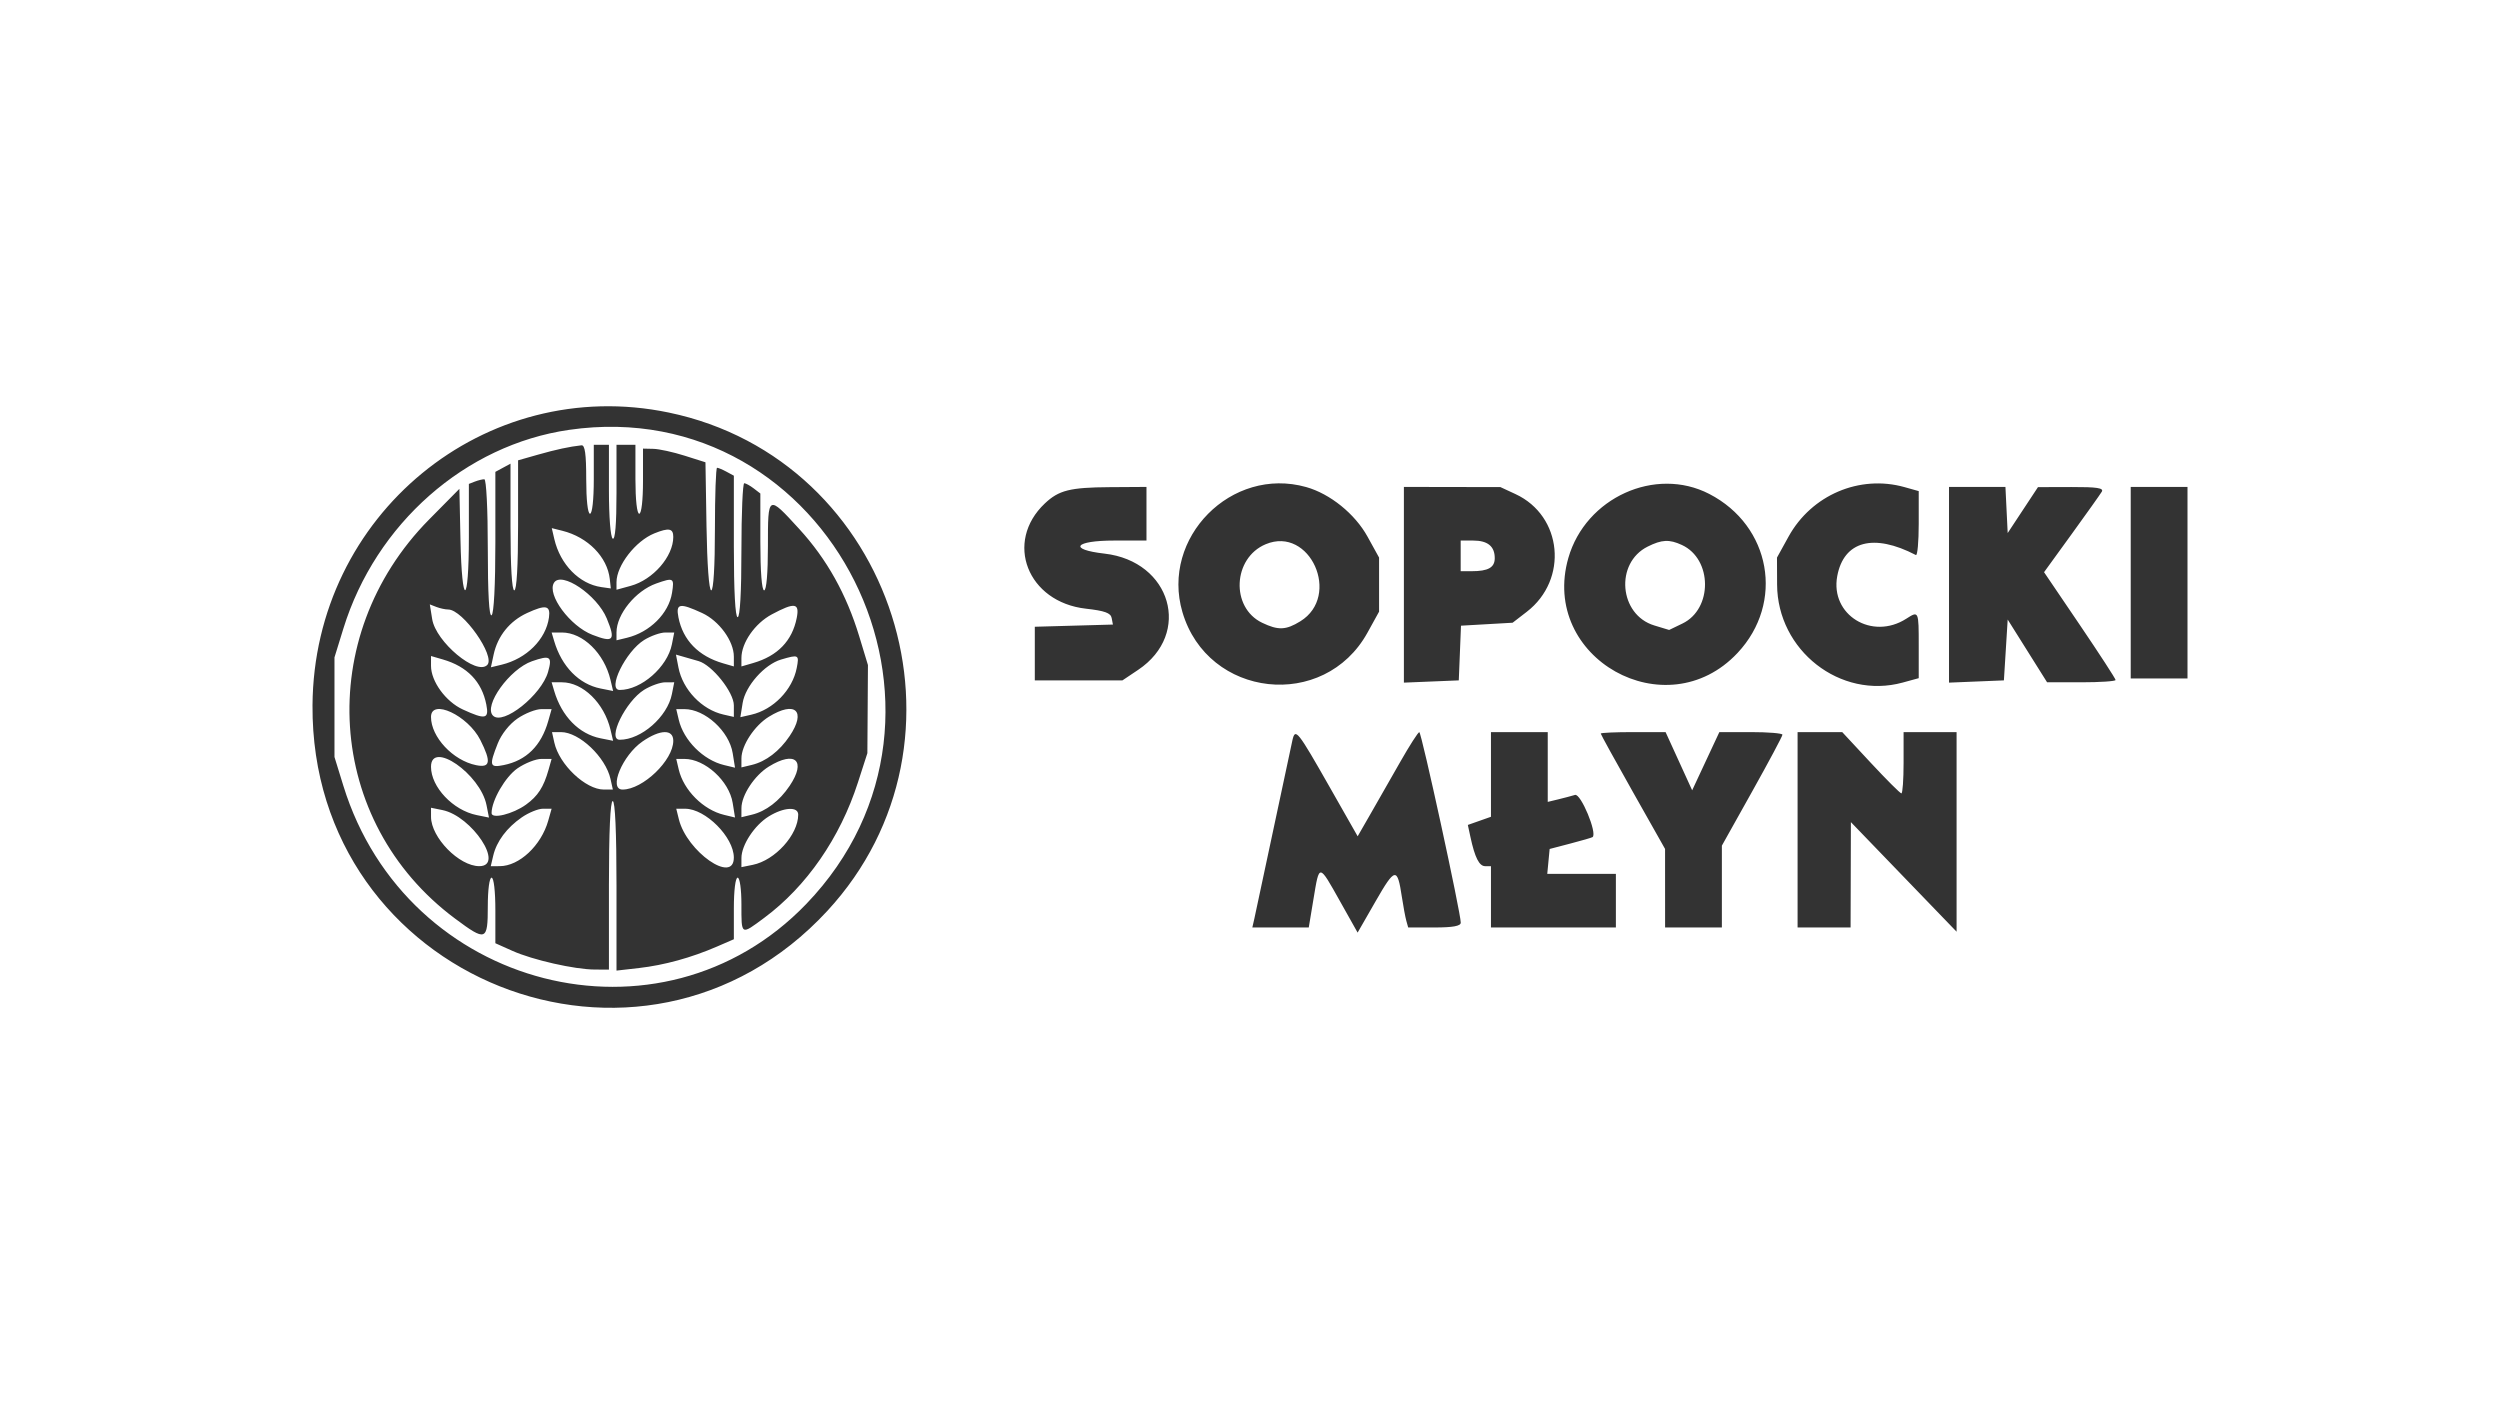 <svg width="320" height="180" viewBox="0 0 320 180" fill="none" xmlns="http://www.w3.org/2000/svg">
<g opacity="0.8">
<path fill-rule="evenodd" clip-rule="evenodd" d="M85.595 52.805C114.551 58.828 126.008 94.83 105.896 116.597C82.142 142.305 39.769 125.381 40.001 90.276C40.162 65.921 62.074 47.913 85.595 52.805ZM72.855 55.02C59.553 56.941 48.095 67.028 43.948 80.469L42.813 84.147V90.522V96.896L43.948 100.574C52.017 126.724 84.588 135.049 103.195 115.717C126.757 91.237 106.243 50.199 72.855 55.02ZM75.036 61.345C75.036 63.96 75.233 65.758 75.52 65.758C75.808 65.758 76.005 63.96 76.005 61.345V56.932H76.974H77.943V62.788C77.943 66.162 78.148 68.771 78.428 68.946C78.741 69.141 78.912 67.071 78.912 63.09V56.932H80.124H81.335V61.345C81.335 63.96 81.532 65.758 81.82 65.758C82.104 65.758 82.304 64.042 82.304 61.59V57.422L83.636 57.452C84.37 57.469 86.168 57.863 87.634 58.328L90.299 59.173L90.432 67.369C90.511 72.279 90.755 75.566 91.037 75.566C91.325 75.566 91.51 72.494 91.51 67.72C91.51 63.405 91.634 59.874 91.785 59.874C91.935 59.874 92.481 60.103 92.996 60.382L93.933 60.889V69.944C93.933 75.653 94.112 78.998 94.418 78.998C94.722 78.998 94.902 75.811 94.902 70.417C94.902 65.697 95.066 61.843 95.266 61.851C95.465 61.86 96.01 62.16 96.477 62.518L97.325 63.169V69.368C97.325 73.173 97.512 75.566 97.81 75.566C98.105 75.566 98.294 73.359 98.294 69.927C98.294 63.291 98.272 63.303 102.3 67.706C105.838 71.573 108.346 76.061 109.981 81.45L111.097 85.128L111.061 90.767L111.024 96.406L109.811 100.165C107.519 107.268 103.233 113.462 97.833 117.474C94.812 119.718 94.902 119.77 94.902 115.775C94.902 113.813 94.694 112.342 94.418 112.342C94.135 112.342 93.933 113.983 93.933 116.283V120.223L91.764 121.164C88.492 122.583 85.028 123.537 81.808 123.906L78.912 124.237V113.386C78.912 106.479 78.736 102.535 78.428 102.535C78.12 102.535 77.943 106.458 77.943 113.323V124.111L76.126 124.102C73.556 124.09 68.183 122.872 65.598 121.714L63.407 120.733V116.538C63.407 114.068 63.208 112.342 62.922 112.342C62.642 112.342 62.438 113.895 62.438 116.02C62.438 120.453 62.215 120.536 58.238 117.572C41.638 105.206 40.101 81.498 54.927 66.494L58.803 62.571L58.939 69.068C59.122 77.884 60.015 77.622 60.015 68.753V61.941L60.781 61.643C61.203 61.479 61.748 61.345 61.993 61.345C62.247 61.345 62.438 65.15 62.438 70.201C62.438 75.98 62.606 78.951 62.922 78.753C63.217 78.569 63.407 74.912 63.407 69.424V60.399L64.376 59.874L65.345 59.35V67.458C65.345 72.536 65.526 75.566 65.829 75.566C66.133 75.566 66.314 72.465 66.314 67.243V58.921L68.858 58.198C71.201 57.532 72.889 57.169 74.43 56.999C74.874 56.95 75.036 58.106 75.036 61.345ZM167.186 62.342C170.255 63.205 173.431 65.77 175.041 68.687L176.522 71.371V74.83V78.29L175.041 80.973C169.498 91.017 154.583 89.364 151.35 78.347C148.556 68.828 157.631 59.657 167.186 62.342ZM218.784 63.223C226.688 67.304 228.44 77.143 222.407 83.576C213.261 93.326 197.07 84.227 200.752 71.407C202.965 63.706 211.881 59.659 218.784 63.223ZM243.78 62.352L245.597 62.862V67.048C245.597 69.35 245.434 71.149 245.234 71.045C239.816 68.223 236.001 69.247 235.166 73.747C234.247 78.705 239.609 82.011 244.005 79.195C245.598 78.175 245.597 78.175 245.597 82.657V86.806L243.538 87.37C235.562 89.551 227.503 83.256 227.468 74.816L227.454 71.371L228.934 68.687C231.874 63.361 238.027 60.735 243.78 62.352ZM146.749 65.758V69.191H142.63C137.531 69.191 136.68 70.326 141.376 70.863C149.91 71.84 152.595 81.11 145.686 85.74L143.673 87.089H138.063H132.455V83.656V80.224L137.453 80.084L142.453 79.944L142.293 79.103C142.171 78.459 141.403 78.181 139.009 77.913C131.518 77.076 128.511 69.382 133.741 64.439C135.529 62.751 136.963 62.39 142.025 62.357L146.749 62.326V65.758ZM193.993 63.248C199.996 66.038 200.774 74.183 195.431 78.307L193.615 79.709L190.311 79.898L187.007 80.087L186.866 83.588L186.724 87.089L183.211 87.233L179.698 87.377V74.852V62.326L185.876 62.337L192.054 62.348L193.993 63.248ZM256.84 65.278L256.984 68.23L258.922 65.292L260.86 62.353L265.129 62.34C268.419 62.329 269.313 62.466 269.029 62.939C268.826 63.276 267.081 65.732 265.15 68.396L261.639 73.24L266.217 79.992C268.734 83.706 270.794 86.877 270.794 87.04C270.794 87.201 268.821 87.334 266.411 87.334H262.028L259.506 83.318L256.984 79.301L256.742 83.195L256.499 87.089L252.986 87.233L249.473 87.377V74.852V62.326H253.084H256.696L256.84 65.278ZM280 74.585V86.844H276.366H272.732V74.585V62.326H276.366H280V74.585ZM70.955 69.009C71.713 72.257 74.158 74.751 76.974 75.149L78.185 75.32L78.053 74.121C77.741 71.292 75.25 68.755 71.984 67.94L70.627 67.601L70.955 69.009ZM83.758 68.271C81.35 69.243 78.912 72.387 78.912 74.521V75.487L80.729 74.989C83.594 74.204 86.18 71.232 86.18 68.725C86.18 67.628 85.614 67.522 83.758 68.271ZM162.012 69.659C157.791 71.426 157.5 77.766 161.55 79.712C163.614 80.703 164.596 80.665 166.444 79.525C171.71 76.276 167.673 67.289 162.012 69.659ZM186.967 71.153V73.114H188.381C190.492 73.114 191.328 72.64 191.328 71.443C191.328 69.928 190.424 69.191 188.566 69.191H186.967V71.153ZM210.898 69.966C206.68 72.072 207.238 78.69 211.749 80.058L213.65 80.635L215.356 79.811C219.239 77.938 219.192 71.559 215.283 69.757C213.667 69.012 212.719 69.057 210.898 69.966ZM70.908 74.6C69.983 76.115 72.968 80.15 75.833 81.258C78.536 82.303 78.823 81.976 77.667 79.165C76.428 76.156 71.847 73.061 70.908 74.6ZM84 74.686C81.355 75.621 78.912 78.627 78.912 80.944V81.959L80.245 81.637C83.183 80.926 85.597 78.523 86.019 75.887C86.328 73.964 86.222 73.9 84 74.686ZM55.318 79.242C55.787 82.169 60.993 86.508 62.367 85.117C63.46 84.011 59.243 78.017 57.373 78.017C57.004 78.017 56.323 77.87 55.859 77.69L55.016 77.363L55.318 79.242ZM67.477 78.462C65.239 79.49 63.693 81.411 63.182 83.799L62.836 85.413L64.211 85.081C67.397 84.312 69.875 81.841 70.267 79.044C70.485 77.488 69.875 77.361 67.477 78.462ZM86.843 79.039C87.418 81.947 89.405 83.99 92.547 84.902L93.933 85.304V84.048C93.933 82.052 92.049 79.466 89.861 78.461C86.982 77.137 86.486 77.232 86.843 79.039ZM98.785 78.643C96.625 79.798 94.902 82.277 94.902 84.228V85.304L96.415 84.865C99.541 83.958 101.402 82.028 101.982 79.095C102.364 77.159 101.726 77.069 98.785 78.643ZM70.936 82.063C71.896 85.317 74.115 87.583 76.879 88.13L78.479 88.448L78.145 87.033C77.34 83.62 74.612 80.96 71.918 80.96H70.609L70.936 82.063ZM82.451 81.919C80.083 83.38 77.672 88.315 79.326 88.315C82.077 88.315 85.427 85.383 86.003 82.472L86.302 80.96L85.151 80.962C84.518 80.963 83.303 81.393 82.451 81.919ZM55.169 85.227C55.169 87.223 57.054 89.808 59.242 90.814C62.143 92.147 62.618 92.047 62.248 90.179C61.669 87.246 59.808 85.316 56.682 84.409L55.169 83.97V85.227ZM68.097 84.637C65.236 85.632 61.856 90.342 63.101 91.601C64.377 92.893 69.317 88.966 70.156 85.992C70.712 84.019 70.422 83.828 68.097 84.637ZM86.841 85.439C87.391 88.28 89.834 90.835 92.601 91.463L93.933 91.766V90.287C93.933 88.606 91.157 85.125 89.413 84.619C88.834 84.451 87.947 84.196 87.441 84.052L86.522 83.789L86.841 85.439ZM99.978 84.421C97.852 85.048 95.407 87.809 95.059 89.977L94.767 91.8L96.167 91.481C98.98 90.838 101.439 88.308 101.983 85.495C102.312 83.795 102.239 83.756 99.978 84.421ZM70.936 88.438C71.896 91.692 74.115 93.957 76.879 94.505L78.479 94.822L78.145 93.408C77.34 89.995 74.612 87.334 71.918 87.334H70.609L70.936 88.438ZM82.451 88.293C80.083 89.755 77.672 94.689 79.326 94.689C82.077 94.689 85.427 91.758 86.003 88.846L86.302 87.334L85.151 87.336C84.518 87.337 83.303 87.768 82.451 88.293ZM55.169 91.772C55.169 94.338 57.981 97.342 60.943 97.942C62.768 98.311 62.899 97.528 61.483 94.719C59.898 91.574 55.169 89.366 55.169 91.772ZM66.246 91.967C65.199 92.687 64.185 93.967 63.711 95.164C62.59 98 62.672 98.295 64.472 97.931C67.37 97.344 69.277 95.461 70.173 92.298L70.607 90.767H69.3C68.581 90.767 67.207 91.307 66.246 91.967ZM86.877 92.115C87.499 94.766 90.012 97.284 92.676 97.927L94.083 98.266L93.785 96.408C93.333 93.591 90.239 90.767 87.606 90.767H86.56L86.877 92.115ZM98.411 91.745C96.575 92.878 94.907 95.412 94.904 97.072L94.902 98.228L96.235 97.908C98.041 97.473 99.771 96.152 101.08 94.204C103.239 90.994 101.791 89.659 98.411 91.745ZM70.955 95.057C71.579 97.866 74.955 101.064 77.297 101.064H78.446L78.147 99.716C77.524 96.907 74.148 93.709 71.805 93.709H70.656L70.955 95.057ZM82.243 94.905C79.672 96.672 77.85 101.064 79.687 101.064C82.282 101.064 86.18 97.316 86.18 94.821C86.18 93.311 84.51 93.346 82.243 94.905ZM170.232 100.804L173.781 107.046L175.429 104.178C176.335 102.6 178.048 99.602 179.235 97.515C180.423 95.428 181.519 93.718 181.67 93.715C181.945 93.709 186.998 116.93 186.977 118.104C186.97 118.535 185.966 118.717 183.607 118.717H180.248L180.008 117.859C179.877 117.387 179.62 116.008 179.437 114.794C178.862 110.975 178.57 111.023 176.094 115.335L173.775 119.374L171.528 115.372C168.794 110.502 168.884 110.511 168.132 115.039L167.522 118.717H163.91H160.298L160.551 117.614C160.69 117.007 161.786 111.876 162.984 106.213C164.183 100.549 165.285 95.387 165.432 94.741C165.797 93.141 166.076 93.494 170.232 100.804ZM198.111 98.175V102.642L199.444 102.32C200.176 102.143 201.148 101.886 201.603 101.75C202.341 101.529 204.479 106.666 203.85 107.148C203.758 107.218 202.484 107.588 201.019 107.971L198.354 108.668L198.202 110.26L198.05 111.852H202.442H206.833V115.284V118.717H198.838H190.843V114.794V110.871H190.104C189.338 110.871 188.78 109.766 188.214 107.128L187.883 105.592L189.363 105.07L190.843 104.548V99.128V93.709H194.477H198.111V98.175ZM214.896 97.434L216.597 101.16L218.337 97.434L220.077 93.709H224.116C226.336 93.709 228.153 93.859 228.153 94.043C228.153 94.227 226.409 97.497 224.277 101.309L220.4 108.241V113.479V118.717H216.766H213.132L213.13 113.691L213.128 108.665L209.012 101.373C206.747 97.362 204.895 93.997 204.895 93.895C204.895 93.793 206.762 93.709 209.045 93.709H213.195L214.896 97.434ZM239.452 97.632C241.458 99.789 243.225 101.554 243.379 101.554C243.533 101.554 243.659 99.789 243.659 97.632V93.709H247.051H250.443V106.484V119.258L243.678 112.245L236.914 105.232L236.895 111.975L236.875 118.717H233.483H230.091V106.213V93.709H232.948H235.805L239.452 97.632ZM55.169 98.147C55.169 100.741 57.983 103.718 61.019 104.332L62.589 104.65L62.275 103.061C61.486 99.071 55.169 94.702 55.169 98.147ZM66.246 98.342C64.684 99.416 62.922 102.456 62.922 104.077C62.922 104.875 65.645 104.206 67.325 102.996C68.844 101.901 69.58 100.765 70.21 98.544L70.607 97.141H69.3C68.581 97.141 67.207 97.682 66.246 98.342ZM86.877 98.49C87.499 101.141 90.012 103.659 92.676 104.301L94.083 104.641L93.785 102.782C93.333 99.966 90.239 97.141 87.606 97.141H86.56L86.877 98.49ZM98.411 98.12C96.575 99.252 94.907 101.786 94.904 103.446L94.902 104.603L96.235 104.282C98.041 103.848 99.771 102.526 101.08 100.579C103.239 97.368 101.791 96.034 98.411 98.12ZM55.171 104.558C55.175 107.2 58.761 110.865 61.347 110.869C64.648 110.875 60.425 104.457 56.621 103.687L55.169 103.393L55.171 104.558ZM66.794 104.619C64.869 105.945 63.563 107.695 63.134 109.523L62.817 110.871L63.96 110.869C66.464 110.865 69.269 108.237 70.173 105.047L70.607 103.516H69.501C68.893 103.516 67.674 104.012 66.794 104.619ZM86.893 104.864C87.915 109.01 93.937 113.205 93.931 109.768C93.927 107.155 90.306 103.522 87.703 103.518L86.56 103.516L86.893 104.864ZM98.411 104.494C96.572 105.629 94.907 108.162 94.904 109.829L94.902 110.994L96.354 110.7C99.204 110.123 102.171 106.844 102.171 104.271C102.171 103.209 100.315 103.319 98.411 104.494Z" fill="#6D6E87" style="fill:#6D6E87;fill:color(display-p3 0.428 0.431 0.531);fill-opacity:1;"/>
</g>
</svg>
